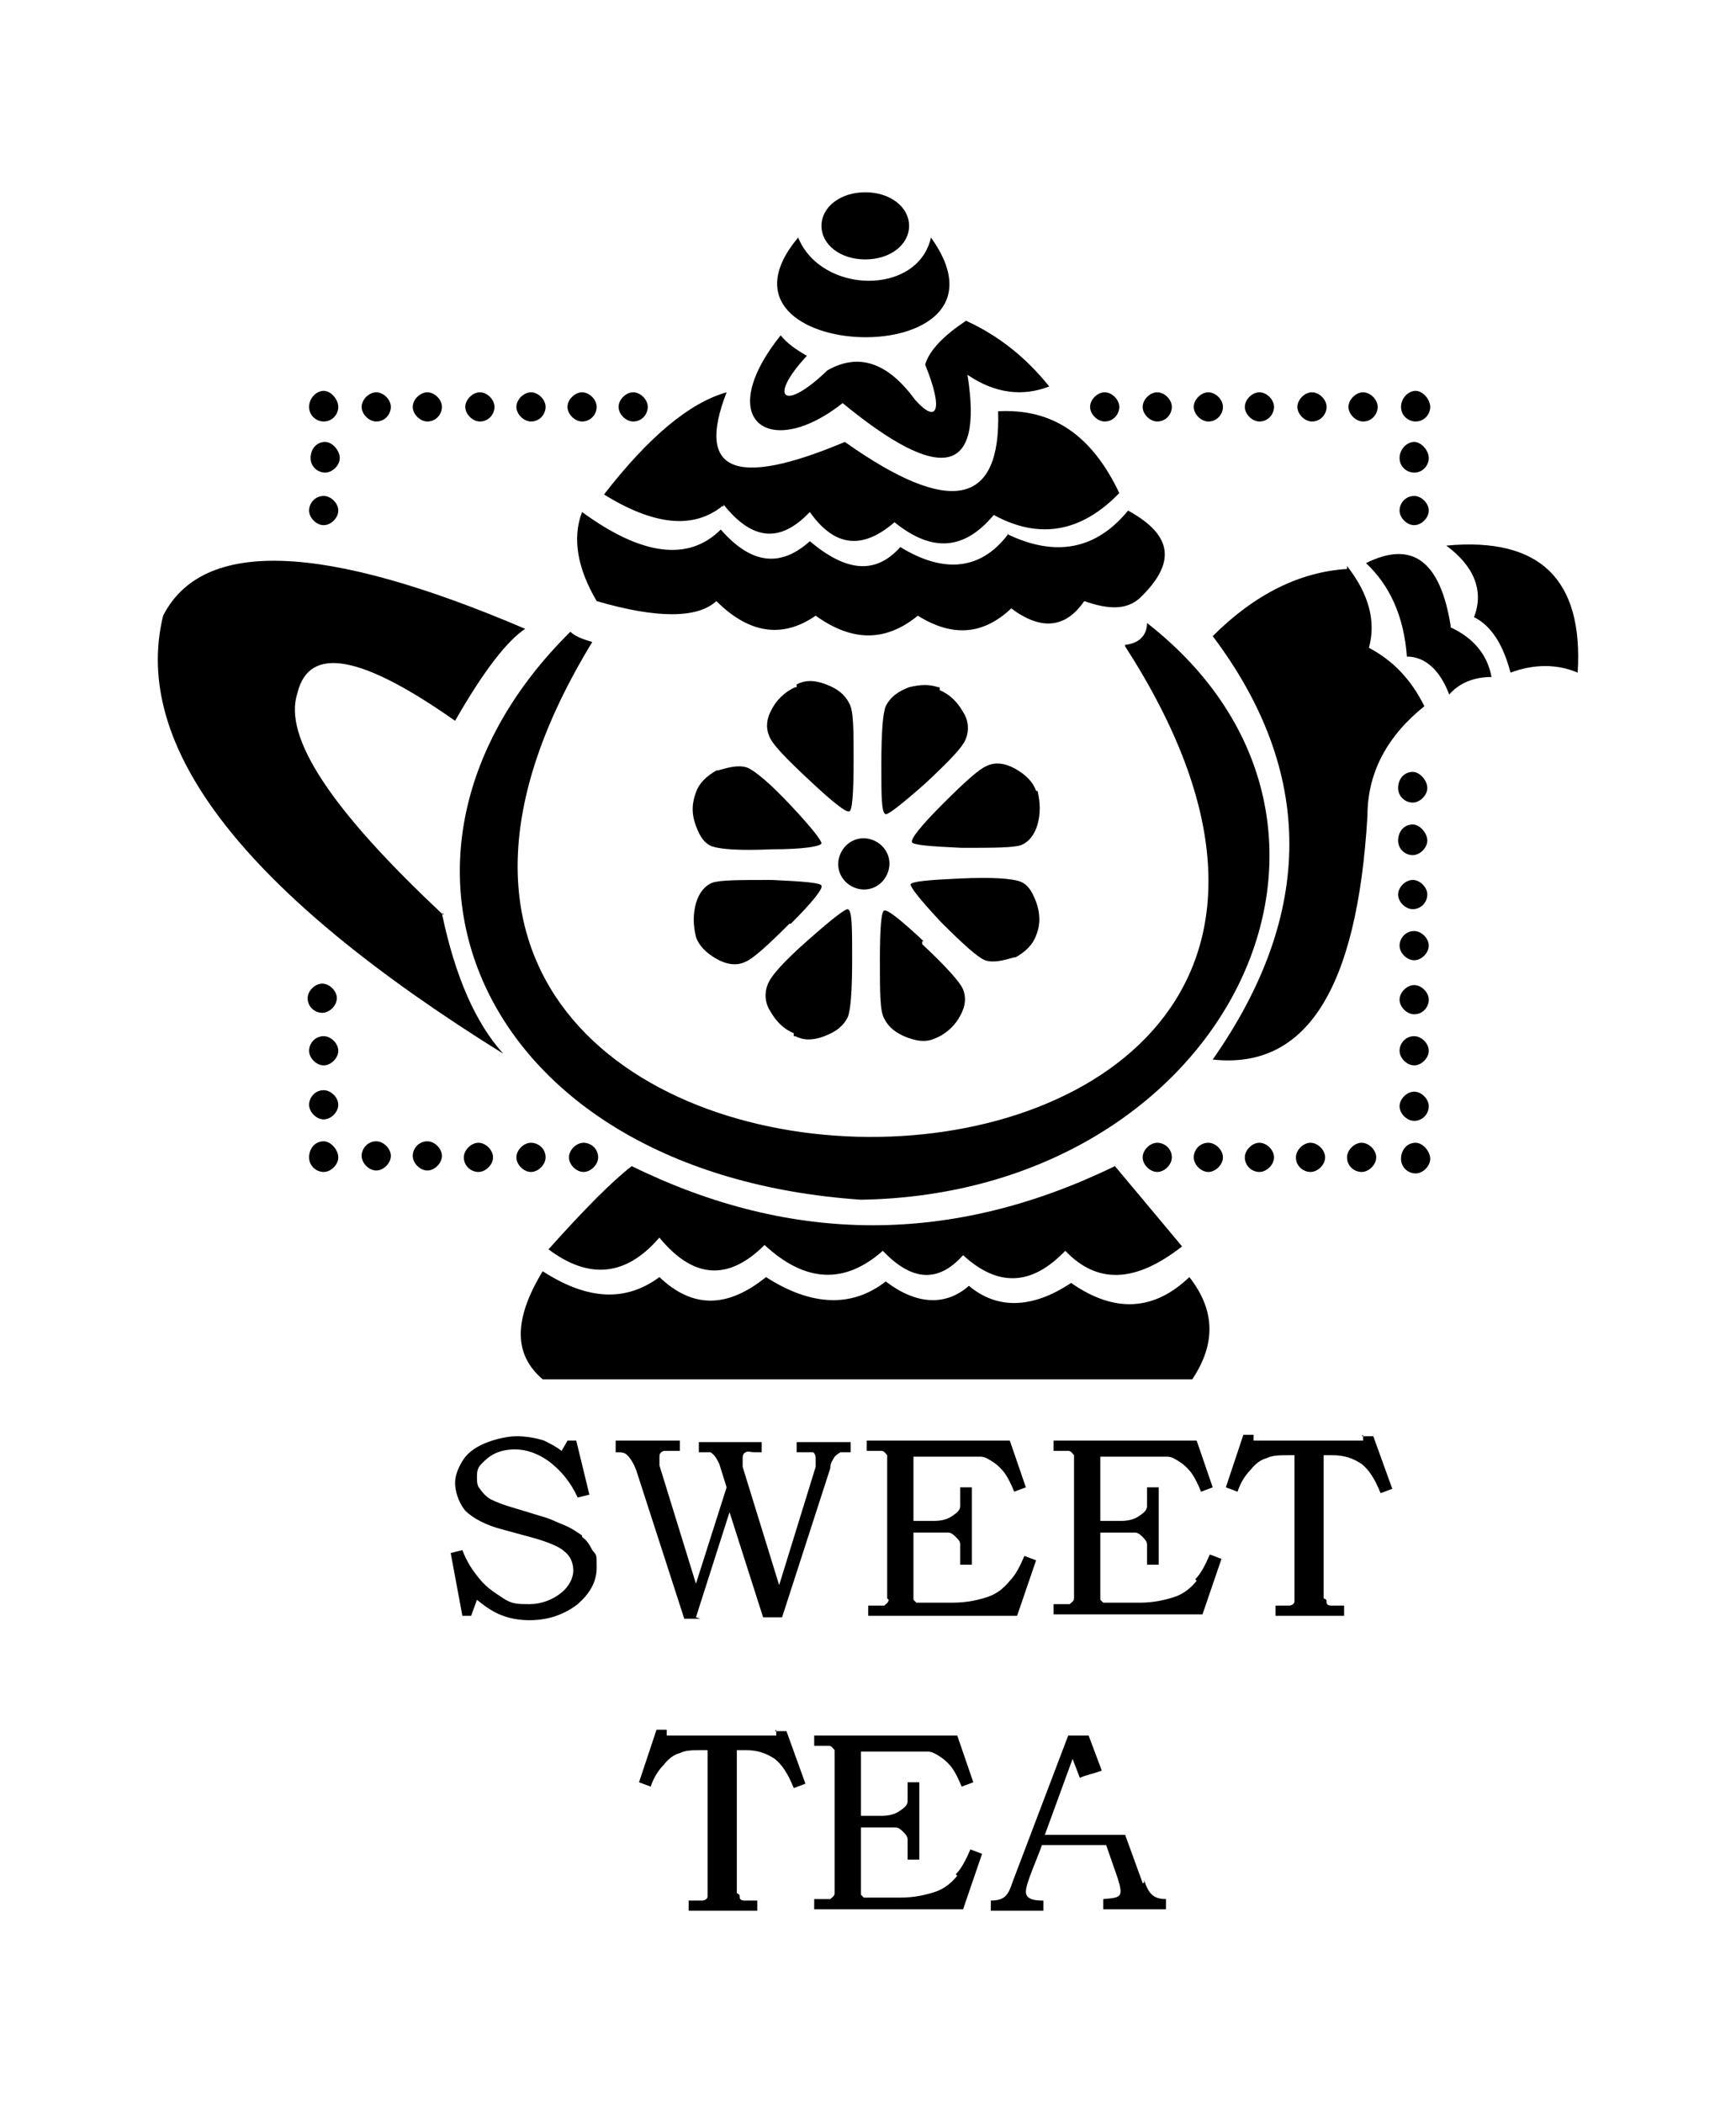 <?xml version="1.0" encoding="iso-8859-1"?>
<!-- Generator: Adobe Illustrator 28.5.0, SVG Export Plug-In . SVG Version: 9.03 Build 54727)  -->
<svg version="1.1" id="Livello_1" xmlns="http://www.w3.org/2000/svg" xmlns:xlink="http://www.w3.org/1999/xlink" x="0px" y="0px"
	 viewBox="0 0 935.435 1133.011" style="enable-background:new 0 0 935.435 1133.011;" xml:space="preserve">
<g id="Capa_1">
	<path d="M640.88,688.037L640.88,688.037z"/>
	<path d="M428.497,370.248c-5.506,2.36-10.226,7.079-12.586,11.799c-3.146,5.506-3.146,10.226-1.573,14.159
		c1.573,4.72,9.439,12.586,22.025,24.385c12.586,11.799,19.665,17.305,21.238,16.519c1.573,0,2.36-9.439,2.36-26.745
		c0-17.305,0-27.531-2.36-31.464c-2.36-4.72-6.293-7.866-12.586-10.226l0,0c-6.293-2.36-11.012-2.36-15.732,0v1.573L428.497,370.248
		z"/>
	<path d="M547.274,515.77c5.506-3.146,9.439-7.079,11.012-11.799l0,0c2.36-5.506,2.36-11.799,0-18.092s-4.72-9.439-8.653-11.013
		c-4.72-1.573-14.945-2.36-32.251-1.573c-17.305,0.787-25.958,1.573-26.745,3.146c0,1.573,4.72,7.866,16.519,20.452
		c11.799,11.799,19.665,18.879,23.598,20.452c4.72,1.573,10.226,0,15.732-1.573l0,0H547.274z"/>
	<path d="M293.988,623.535c0-4.72-3.933-7.866-7.866-7.866s-7.866,3.933-7.866,7.866c0,3.933,3.933,7.866,7.866,7.866
		S293.988,627.468,293.988,623.535z"/>
	<path d="M478.84,861.876c0,1.573-1.573,2.36-2.36,3.146h-8.653v5.506h80.234l10.226-29.891l-6.293-2.36
		c-2.36,5.506-4.72,10.226-7.866,13.372c-3.146,3.933-7.079,7.079-11.799,8.653s-11.013,3.146-18.879,3.146h-19.665
		c0,0,0,0-1.573-1.573v-36.184h18.879c1.573,0,3.146,1.573,3.933,2.36c1.573,1.573,2.36,2.36,2.36,3.933v11.013h6.293v-41.69h-6.293
		v1.573c0,3.933,0,7.079,0,8.653c0,2.36-2.36,3.933-4.72,5.506c-2.36,1.573-5.506,2.36-9.439,2.36h-11.013v-34.611h22.812
		c6.293,0,11.013,0,13.372,0c2.359,0,4.72,1.573,7.079,3.146c2.36,1.573,4.72,3.933,6.293,6.293c1.573,2.36,3.146,5.506,4.72,9.439
		l6.293-2.36l-8.653-25.171h-77.087v5.506h7.866c1.573,0,2.36,1.573,3.146,2.36c0,0,0,3.146,0,6.293v70.795l0,0L478.84,861.876z"/>
	<path d="M497.719,507.117c-12.586-11.799-19.665-17.305-21.238-16.519c-1.573,0-2.36,9.439-2.36,26.745
		c0,17.305,0,27.531,2.36,31.464c2.36,4.72,6.293,7.866,12.586,10.226s11.012,2.36,15.732,0c5.506-2.36,10.226-7.079,12.586-11.799
		c3.146-5.506,3.146-10.226,1.573-14.159l0,0c-1.573-3.933-9.439-12.586-22.025-24.385v-1.573H497.719z"/>
	<path d="M355.343,666.798c18.092,22.025,36.971,23.598,56.636,3.933c22.025,20.452,43.263,21.238,63.715,3.146
		c15.732,16.519,29.891,17.305,43.263,2.36c18.879,17.305,36.97,16.519,55.062-2.36c17.305,18.092,37.757,17.305,62.928-2.36
		c-3.933-4.72-15.732-18.879-36.184-43.263l0,0c-87.313,42.477-173.84,42.477-260.367,0c-10.226,7.866-25.171,22.812-44.837,44.836
		c22.025,16.519,41.69,14.159,58.995-5.506l0,0L355.343,666.798z"/>
	<path d="M322.306,623.535c0-4.72-3.933-7.866-7.866-7.866c-3.933,0-7.866,3.933-7.866,7.866c0,3.933,3.933,7.866,7.866,7.866
		C318.373,631.401,322.306,627.468,322.306,623.535z"/>
	<path d="M631.441,623.535c0-4.72-3.933-7.866-7.866-7.866c-3.933,0-7.866,3.933-7.866,7.866c0,3.933,3.933,7.866,7.866,7.866
		S631.441,627.468,631.441,623.535z"/>
	<path d="M426.138,497.678c11.799-11.799,17.305-18.879,16.519-20.452c0-1.573-9.439-2.36-26.745-3.146
		c-17.305,0-28.318,0-32.251,1.573c-3.933,1.573-7.079,5.506-8.653,11.013s-1.573,11.799,0,18.092
		c1.573,4.72,5.506,8.653,11.013,11.799c5.506,3.146,11.012,3.933,15.732,1.573l0,0c3.933-1.573,11.799-8.653,23.598-20.452l0,0
		H426.138z"/>
	<path d="M558.286,426.097c-1.573-4.72-5.506-8.653-11.012-11.799c-5.506-3.146-11.013-3.933-15.732-1.573l0,0
		c-3.933,1.573-11.799,8.653-23.598,20.452c-11.799,11.799-17.305,18.879-16.519,20.452c0,1.573,9.439,2.36,26.745,3.146
		c17.305,0,28.318,0,32.251-1.573s7.079-5.506,8.653-11.012s1.573-11.799,0-18.092l0,0L558.286,426.097z"/>
	<path d="M623.575,227.086c4.72,0,7.866-3.933,7.866-7.866s-3.933-7.866-7.866-7.866c-3.933,0-7.866,3.933-7.866,7.866
		S619.642,227.086,623.575,227.086z"/>
	<path d="M543.341,287.654c-14.159,18.879-33.824,22.025-58.209,7.079c-13.372,14.945-29.104,13.372-48.77-3.146
		c-15.732,14.159-31.464,12.586-47.983-6.293c-17.305,17.305-42.477,14.159-74.728-9.439c-5.506,14.159-2.36,30.678,7.866,47.983
		c32.251,9.439,54.276,9.439,64.502,0c4.72-4.195,4.72-4.195,0,0c17.305,17.305,35.397,20.452,53.489,7.866
		c19.665,14.159,37.757,14.159,55.062,0l0,0c18.879,11.799,35.397,10.226,50.343-3.933c15.732,11.799,29.104,11.012,39.33-3.933
		c13.372,4.72,22.812,4.72,29.891-1.573c19.665-18.879,18.092-33.824-6.293-47.196l0,0c-17.305,21.238-39.33,25.171-65.288,12.586
		l0,0L543.341,287.654L543.341,287.654z"/>
	<path d="M386.021,415.084L386.021,415.084c-5.506,3.146-9.439,7.079-11.013,11.799c-2.36,6.293-2.36,11.799,0,18.092
		s4.72,9.439,8.653,11.012c4.72,1.573,14.946,2.36,32.251,1.573c17.305,0,25.958-1.573,26.745-3.146
		c0-1.573-4.72-7.866-16.519-20.452c-11.799-12.586-19.665-18.879-23.598-20.452c-4.72-1.573-10.226,0-15.732,1.573l0,0
		L386.021,415.084z"/>
	<path d="M505.585,370.248L505.585,370.248c-4.72-1.573-9.439-1.573-15.732,0c-6.293,2.36-10.226,5.506-12.586,10.226
		c-1.573,3.933-2.36,14.159-2.36,31.464c0,17.305,0,25.958,2.36,26.745c1.573,0,7.866-4.72,21.238-16.519
		c12.586-11.799,20.452-19.665,22.025-24.385c1.573-3.933,1.573-9.439-1.573-14.159c-3.146-5.506-7.079-9.439-12.586-11.799v-1.573
		L505.585,370.248z"/>
	<path d="M452.882,459.921c-3.146,7.079,0,14.946,7.079,18.092c7.079,3.146,14.946,0,18.092-7.079
		c3.146-7.079,0-14.946-7.079-18.092C463.895,449.695,456.029,452.842,452.882,459.921z"/>
	<path d="M428.497,558.247c4.72,2.36,9.439,2.36,15.732,0s10.226-5.506,12.586-10.226c1.573-3.933,2.36-14.159,2.36-31.464l0,0
		c0-17.305,0-25.958-2.36-26.745c-1.573,0-7.866,4.72-21.238,16.519c-13.372,11.799-20.452,19.665-22.025,24.385
		c-1.573,3.933-1.573,9.439,1.573,14.159c3.146,5.506,7.079,9.439,12.586,11.799v1.573H428.497z"/>
	<path d="M651.106,227.086c4.72,0,7.866-3.933,7.866-7.866s-3.933-7.866-7.866-7.866s-7.866,3.933-7.866,7.866
		S647.173,227.086,651.106,227.086z"/>
	<path d="M725.834,306.533L725.834,306.533c-25.171,1.573-49.556,13.372-72.368,36.184l0,0c55.062,73.154,55.062,149.455,0,228.116
		c50.343,5.506,77.874-37.757,83.38-131.363c0-23.598,11.013-43.263,30.678-58.995c-7.079-14.159-16.519-24.385-29.891-31.464
		c3.933-14.159,0-29.104-11.799-44.05C725.834,304.96,725.834,306.533,725.834,306.533z"/>
	<path d="M761.231,415.871c-4.72,0-7.866,3.933-7.866,8.653c0,4.72,3.933,7.866,7.866,7.866s7.866-3.933,7.866-7.866
		C769.097,420.591,765.164,415.871,761.231,415.871z"/>
	<path d="M762.018,501.611c-4.72,0-7.866,3.933-7.866,7.866s3.933,7.866,7.866,7.866c3.933,0,7.866-3.933,7.866-7.866
		S765.951,501.611,762.018,501.611z"/>
	<path d="M734.486,227.086c4.72,0,7.866-3.933,7.866-7.866s-3.933-7.866-7.866-7.866s-7.866,3.933-7.866,7.866
		S730.553,227.086,734.486,227.086z"/>
	<path d="M762.018,254.617c4.72,0,7.866-3.933,7.866-7.866s-3.933-8.653-7.866-8.653c-3.933,0-7.866,3.933-7.866,8.653
		C754.151,251.47,758.084,254.617,762.018,254.617z"/>
	<path d="M762.804,227.086c4.72,0,7.866-3.933,7.866-7.866s-3.933-8.653-7.866-8.653s-7.866,3.933-7.866,8.653
		C754.938,223.939,758.871,227.086,762.804,227.086z"/>
	<path d="M577.165,691.183c-21.238,14.159-40.117,14.159-55.062,1.573c-12.586,11.013-28.318,10.226-44.837-2.36
		c-18.092,14.159-40.117,13.372-64.502-2.36c-20.452,16.519-39.33,17.305-57.422,0c-18.092,13.372-38.544,12.586-62.928-3.146
		c-15.732,25.958-15.732,44.837,0,58.209c156.535,0,272.952,0,350.04,0c12.586-18.879,12.586-36.97-1.573-55.062
		C622.002,706.129,600.763,707.702,577.165,691.183z"/>
	<path d="M761.231,444.189c-4.72,0-7.866,3.933-7.866,8.653s3.933,7.866,7.866,7.866s7.866-3.933,7.866-7.866
		S765.164,444.189,761.231,444.189z"/>
	<path d="M762.018,267.202c-4.72,0-7.866,3.933-7.866,7.866c0,3.933,3.933,7.866,7.866,7.866c3.933,0,7.866-3.933,7.866-7.866
		C769.884,271.136,765.951,267.202,762.018,267.202z"/>
	<path d="M307.36,340.357L307.36,340.357L307.36,340.357z"/>
	<path d="M595.258,227.086c4.72,0,7.866-3.933,7.866-7.866s-3.933-7.866-7.866-7.866c-3.933,0-7.866,3.933-7.866,7.866
		S591.324,227.086,595.258,227.086z"/>
	<path d="M678.637,227.086c4.72,0,7.866-3.933,7.866-7.866s-3.933-7.866-7.866-7.866c-3.933,0-7.866,3.933-7.866,7.866
		S674.704,227.086,678.637,227.086z"/>
	<path d="M606.269,348.223c228.902,354.759-502.641,350.826-287.111-2.36c-5.506-1.573-9.439-3.146-11.799-5.506
		c-121.924,120.351-50.343,291.831,156.535,305.99c196.652-3.146,294.191-201.371,154.175-310.709
		c0,7.079-4.72,11.013-11.799,11.799l0,0L606.269,348.223L606.269,348.223z"/>
	<path d="M698.302,623.535c0,4.72,3.933,7.866,7.866,7.866s7.866-3.933,7.866-7.866c0-3.933-3.933-7.866-7.866-7.866
		S698.302,619.602,698.302,623.535z"/>
	<path d="M725.834,623.535c0,4.72,3.933,7.866,7.866,7.866c3.933,0,7.866-3.933,7.866-7.866c0-3.933-3.933-7.866-7.866-7.866
		C729.767,615.669,725.834,619.602,725.834,623.535z"/>
	<path d="M706.955,227.086c4.72,0,7.866-3.933,7.866-7.866s-3.933-7.866-7.866-7.866c-3.933,0-7.866,3.933-7.866,7.866
		S703.022,227.086,706.955,227.086z"/>
	<path d="M670.771,623.535c0,4.72,3.933,7.866,7.866,7.866c3.933,0,7.866-3.933,7.866-7.866c0-3.933-3.933-7.866-7.866-7.866
		C674.704,615.669,670.771,619.602,670.771,623.535z"/>
	<path d="M286.122,227.086c4.72,0,7.866-3.933,7.866-7.866s-3.933-7.866-7.866-7.866s-7.866,3.933-7.866,7.866
		S282.189,227.086,286.122,227.086z"/>
	<path d="M515.811,1010.544c-3.146,3.933-7.079,7.079-11.799,8.653c-4.72,1.573-11.013,3.146-18.879,3.146h-19.665l-1.573-1.573
		v-36.184h18.879c1.573,0,3.146,1.573,3.933,2.36c0.787,0.787,2.36,2.36,2.36,3.933v11.013h6.293v-41.69h-6.293v1.573
		c0,3.933,0,7.079,0,8.653c0,2.36-2.36,3.933-4.72,5.506s-5.506,2.36-9.439,2.36h-11.013v-34.611h22.812c6.293,0,11.013,0,13.372,0
		c2.36,0,4.72,1.573,7.079,3.146c2.36,1.573,4.72,3.933,6.293,6.293c1.573,2.36,3.146,5.506,4.72,9.439l6.293-2.36l-8.653-25.171
		h-77.087v5.506h7.866c1.573,0,2.36,1.573,3.146,2.36c0,0,0,3.146,0,6.293v70.795c0,1.573-1.573,2.36-2.36,3.146h-8.653v5.506
		h80.234l10.226-29.891l-6.293-2.36c-2.36,5.506-4.72,10.226-7.866,13.372l0,0L515.811,1010.544z"/>
	<path d="M418.272,931.884v3.146h-58.995v-3.146h-5.506l-9.439,28.318l6.293,2.36c1.573-4.72,3.933-8.653,7.079-11.799
		c2.36-3.146,5.506-5.506,8.653-6.293c3.146-1.573,7.079-1.573,11.799-1.573s3.146,0,3.146,0l0,0v71.581c0,3.146,0,5.506,0,7.079
		s-1.573,2.36-3.146,2.36h-7.079v5.506h36.97v-5.506h-7.079c0,0-2.36,0-2.36-1.573s0-1.573-1.573-2.36v-77.087l0,0h4.72
		c6.293,0,11.013,1.573,15.732,4.72c3.933,3.146,7.079,7.866,10.226,15.732l6.293-2.36l-10.226-28.318h-6.293L418.272,931.884z"/>
	<path d="M615.709,1014.477l-9.439-25.958h-43.263l14.945-40.904l3.933,10.226c3.146-1.573,7.866-2.36,11.799-3.933l-7.079-18.879
		h-11.012l-29.891,78.661c-2.36,7.079-3.933,10.226-11.799,10.226v5.506h28.318v-5.506c-3.146,0-9.439,0-9.439-4.72
		c0-4.72,6.293-18.092,8.653-25.171h34.611l6.293,18.092c3.146,10.226,1.573,10.226-7.866,11.013v5.506h33.824v-5.506
		c-7.079,0-9.439-3.146-11.799-10.226v1.573L615.709,1014.477z"/>
	<path d="M644.813,851.651c-3.146,3.933-7.079,7.079-11.799,8.653c-4.72,1.573-11.012,3.146-18.879,3.146H594.47l-1.573-1.573
		c0,0,0-2.36,0-5.506v-30.678h18.879c1.573,0,3.146,1.573,3.933,2.36s2.36,2.36,2.36,3.933v11.013h6.293v-41.69h-6.293v1.573
		c0,3.933,0,7.079,0,8.653c0,2.36-2.36,3.933-4.72,5.506s-5.506,2.36-9.439,2.36h-11.013v-34.611h22.812c6.293,0,11.013,0,13.372,0
		s4.72,1.573,7.079,3.146c2.36,1.573,4.72,3.933,6.293,6.293s3.146,5.506,4.72,9.439l6.293-2.36l-8.653-25.171h-77.087v5.506h7.866
		c1.573,0,2.36,1.573,3.146,2.36c0,0,0,3.146,0,6.293v70.795c0,1.573-1.573,2.36-2.36,3.146h-8.653v5.506h80.234l10.226-29.891
		l-6.293-2.36c-2.36,5.506-4.72,10.226-7.866,13.372l0,0L644.813,851.651z"/>
	<path d="M375.008,871.315L393.1,814.68l18.092,56.636h10.226l25.958-80.234c0-3.146,1.573-4.72,2.36-6.293
		c0,0,1.573-1.573,3.146-2.36c1.573,0,3.146,0,5.506,0v-5.506h-29.104v5.506h3.146c2.36,0,4.72,0,5.506,0
		c0.787,0,1.573,1.573,1.573,3.146s0,3.146,0,4.72l-19.665,63.715l-19.665-63.715c0-2.36,0-3.933,0-4.72s0-2.36,1.573-3.146
		c1.573-0.787,2.36,0,5.506,0h3.146v-5.506h-33.823v5.506c3.146,0,4.72,0,6.293,0c2.36,1.573,3.146,3.146,4.72,6.293l3.933,12.586
		l-16.519,51.916l-19.665-63.715c0-2.36,0-3.933,0-4.72s0-2.36,2.36-3.146h8.653v-5.506h-34.611v6.293c3.146,0,4.72,0,6.293,1.573
		s3.146,3.933,4.72,7.866l25.958,80.234h9.439h-0.787L375.008,871.315z"/>
	<path d="M230.273,614.882c-4.72,0-7.866,3.933-7.866,7.866s3.933,7.866,7.866,7.866c3.933,0,7.866-3.933,7.866-7.866
		S234.206,614.882,230.273,614.882z"/>
	<path d="M313.653,827.266c-2.36-1.573-5.506-3.933-9.439-5.506s-7.079-3.146-9.439-3.933l-18.092-5.506
		c-5.506-1.573-9.439-3.146-12.586-4.72c-2.36-1.573-3.933-3.146-5.506-5.506c-1.573-1.573-1.573-3.933-1.573-6.293
		c0-2.36,0-4.72,2.36-7.079c2.36-2.36,3.933-3.933,7.079-5.506s7.079-2.36,11.012-2.36c6.293,0,12.586,2.36,18.092,6.293
		c6.293,4.72,11.799,11.013,15.732,19.665l6.293-1.573l-7.079-29.104h-4.72l-3.146,5.506c-3.146-2.36-6.293-3.933-9.439-5.506
		c-4.72-1.573-10.226-2.36-14.946-2.36s-11.799,1.573-17.305,3.933c-5.506,2.36-9.439,5.506-11.799,9.439
		c-2.36,3.933-3.933,7.866-3.933,11.799s1.573,10.226,5.506,14.946c3.933,3.933,11.012,7.866,20.452,10.226l17.305,4.72
		c7.866,2.36,13.372,4.72,15.732,7.079c3.146,2.36,4.72,6.293,4.72,10.226s-2.36,8.653-6.293,11.799
		c-4.72,3.933-11.012,6.293-17.305,6.293s-9.439,0-14.159-3.146s-8.653-5.506-12.586-10.226c-3.933-4.72-7.079-9.439-9.439-15.732
		l-6.293,1.573l6.293,33.824h4.72l3.146-8.653c4.72,3.933,9.439,7.079,14.159,8.653c3.933,1.573,9.439,2.36,14.159,2.36
		c10.226,0,18.879-3.146,25.958-8.653c6.293-5.506,10.226-11.799,10.226-19.665c0-7.866,0-6.293-2.36-9.439
		c-1.573-3.146-3.146-5.506-5.506-7.079l0,0L313.653,827.266z"/>
	<path d="M651.106,615.669c-4.72,0-7.866,3.933-7.866,7.866c0,3.933,3.933,7.866,7.866,7.866s7.866-3.933,7.866-7.866
		C658.972,619.602,655.039,615.669,651.106,615.669z"/>
	<path d="M202.741,614.882c-4.72,0-7.866,3.933-7.866,7.866s3.933,7.866,7.866,7.866s7.866-3.933,7.866-7.866
		S206.674,614.882,202.741,614.882z"/>
	<path d="M734.486,772.99v3.146h-58.995v-3.146h-5.506l-9.439,28.318l6.293,2.36c1.573-4.72,3.933-8.653,7.079-11.799
		c2.36-3.146,5.506-5.506,8.653-6.293c3.146-1.573,7.079-1.573,11.799-1.573s3.146,0,3.146,0l0,0v71.581c0,3.146,0,5.506,0,7.079
		s-1.573,2.36-3.146,2.36h-7.079v5.506h36.97v-5.506h-7.079c0,0-2.36,0-2.36-1.573s0-1.573-1.573-2.36v-77.087l0,0h4.72
		c6.293,0,11.013,1.573,15.732,4.72c3.933,3.146,7.079,7.866,10.226,15.732l6.293-2.36l-10.226-28.318H733.7L734.486,772.99z"/>
	<path d="M781.683,337.21c-5.506-34.611-20.452-46.41-45.623-33.824l0,0c12.586,11.799,20.452,28.318,22.025,50.343
		c10.226,0,18.092,7.866,22.812,20.452c5.506-6.293,13.372-9.439,22.812-9.439c-2.36-12.586-10.226-21.238-22.025-26.745l0,0v-0.787
		H781.683z"/>
	<path d="M779.323,293.947c14.945,11.013,20.452,24.385,14.945,38.544c9.439,4.72,15.732,14.946,19.665,29.891
		c12.586-4.72,25.171-4.72,36.184,0C853.264,312.039,829.666,289.227,779.323,293.947z"/>
	<path d="M762.018,603.87c4.72,0,7.866-3.933,7.866-7.866s-3.933-7.866-7.866-7.866c-3.933,0-7.866,3.933-7.866,7.866
		S758.084,603.87,762.018,603.87z"/>
	<path d="M762.804,615.669c-4.72,0-7.866,3.933-7.866,8.653s3.933,7.866,7.866,7.866s7.866-3.933,7.866-7.866
		S766.737,615.669,762.804,615.669z"/>
	<path d="M761.231,489.812c4.72,0,7.866-3.933,7.866-7.866c0-3.933-3.933-7.866-7.866-7.866s-7.866,3.933-7.866,7.866
		S757.298,489.812,761.231,489.812z"/>
	<path d="M762.018,558.247c-4.72,0-7.866,3.933-7.866,7.866c0,3.933,3.933,7.866,7.866,7.866c3.933,0,7.866-3.933,7.866-7.866
		C769.884,562.18,765.951,558.247,762.018,558.247z"/>
	<path d="M762.018,546.448c4.72,0,7.866-3.933,7.866-7.866c0-3.933-3.933-7.866-7.866-7.866c-3.933,0-7.866,3.933-7.866,7.866
		C754.151,542.515,758.084,546.448,762.018,546.448z"/>
	<path d="M174.424,614.882c-4.72,0-7.866,3.933-7.866,8.653c0,4.72,3.933,7.866,7.866,7.866c3.933,0,7.866-3.933,7.866-7.866
		S178.357,614.882,174.424,614.882z"/>
	<path d="M313.653,227.086c4.72,0,7.866-3.933,7.866-7.866s-3.933-7.866-7.866-7.866c-3.933,0-7.866,3.933-7.866,7.866
		S309.72,227.086,313.653,227.086z"/>
	<path d="M258.59,227.086c4.72,0,7.866-3.933,7.866-7.866s-3.933-7.866-7.866-7.866c-3.933,0-7.866,3.933-7.866,7.866
		S254.657,227.086,258.59,227.086z"/>
	<path d="M230.273,227.086c4.72,0,7.866-3.933,7.866-7.866s-3.933-7.866-7.866-7.866c-3.933,0-7.866,3.933-7.866,7.866
		S226.34,227.086,230.273,227.086z"/>
	<path d="M202.741,227.086c4.72,0,7.866-3.933,7.866-7.866s-3.933-7.866-7.866-7.866s-7.866,3.933-7.866,7.866
		S198.808,227.086,202.741,227.086z"/>
	<path d="M389.954,271.922c15.732,19.665,30.678,20.452,46.41,3.933c13.372,18.879,28.318,20.452,45.623,5.506
		c20.452,16.519,37.757,14.946,53.489-3.933c24.385,13.372,47.196,9.439,67.648-11.799c-14.945-31.464-36.184-45.623-65.288-44.05
		l0,0c1.573,51.129-25.958,56.636-82.594,16.519c-59.782,25.171-80.234,15.732-63.715-26.745
		c-19.665,5.506-41.69,23.598-66.075,55.062c26.745,16.519,47.983,18.879,63.715,6.293h0.787L389.954,271.922z"/>
	<path d="M501.652,127.973c-7.079,31.464-58.995,30.678-71.581,0C372.648,196.408,555.141,202.701,501.652,127.973z"/>
	<path d="M453.669,216.86c53.489,44.05,76.301,39.33,67.648-14.946c14.946,10.226,29.891,11.799,44.05,6.293
		c-12.586-15.732-27.531-27.531-44.837-35.397l0,0c-11.799,7.866-19.665,15.732-22.025,23.598
		c10.226,25.171,6.293,32.251-5.506,18.879c-14.946-20.452-30.678-25.171-47.196-15.732c-23.598,22.812-32.251,14.946-11.013-7.866
		c-5.506-3.146-10.226-6.293-14.159-11.012c-36.97,46.41-5.506,67.648,33.824,36.184l0,0L453.669,216.86L453.669,216.86z"/>
	<path d="M174.424,558.247c-4.72,0-7.866,3.933-7.866,7.866c0,3.933,3.933,7.866,7.866,7.866c3.933,0,7.866-3.933,7.866-7.866
		S178.357,558.247,174.424,558.247z"/>
	<path d="M341.184,227.086c4.72,0,7.866-3.933,7.866-7.866s-3.933-7.866-7.866-7.866c-3.933,0-7.866,3.933-7.866,7.866
		S337.251,227.086,341.184,227.086z"/>
	<path d="M165.771,537.795c0,4.72,3.933,7.866,7.866,7.866c3.933,0,7.866-3.933,7.866-7.866c0-3.933-3.933-7.866-7.866-7.866
		C169.704,529.929,165.771,533.862,165.771,537.795z"/>
	<path d="M466.255,139.772c13.372,0,23.598-7.866,23.598-18.092s-10.226-18.092-23.598-18.092s-23.598,7.866-23.598,18.092
		S452.882,139.772,466.255,139.772z"/>
	<path d="M249.938,623.535c0,4.72,3.933,7.866,7.866,7.866c3.933,0,7.866-3.933,7.866-7.866c0-3.933-3.933-7.866-7.866-7.866
		C253.871,615.669,249.938,619.602,249.938,623.535z"/>
	<path d="M175.21,238.098c-4.72,0-7.866,3.933-7.866,8.653s3.933,7.866,7.866,7.866s7.866-3.933,7.866-7.866
		S179.143,238.098,175.21,238.098z"/>
	<path d="M174.424,587.351c-4.72,0-7.866,3.933-7.866,7.866s3.933,7.866,7.866,7.866c3.933,0,7.866-3.933,7.866-7.866
		S178.357,587.351,174.424,587.351z"/>
	<path d="M174.424,267.202c-4.72,0-7.866,3.933-7.866,7.866c0,3.933,3.933,7.866,7.866,7.866c3.933,0,7.866-3.933,7.866-7.866
		C182.29,271.136,178.357,267.202,174.424,267.202z"/>
	<path d="M174.424,227.086c4.72,0,7.866-3.933,7.866-7.866s-3.933-8.653-7.866-8.653c-3.933,0-7.866,3.933-7.866,8.653
		C166.558,223.939,170.491,227.086,174.424,227.086z"/>
	<path d="M238.925,492.958c-60.569-56.636-86.527-95.966-78.661-119.564c6.293-25.958,34.611-20.452,84.953,14.946
		c15.732-27.531,28.318-43.263,37.757-49.556c-108.552-46.41-173.84-48.77-195.078-7.079l0,0
		C70.591,402.5,131.946,481.16,271.175,567.687c-14.945-16.519-25.958-41.69-33.037-75.514h0.787L238.925,492.958L238.925,492.958z"
		/>
</g>
</svg>
